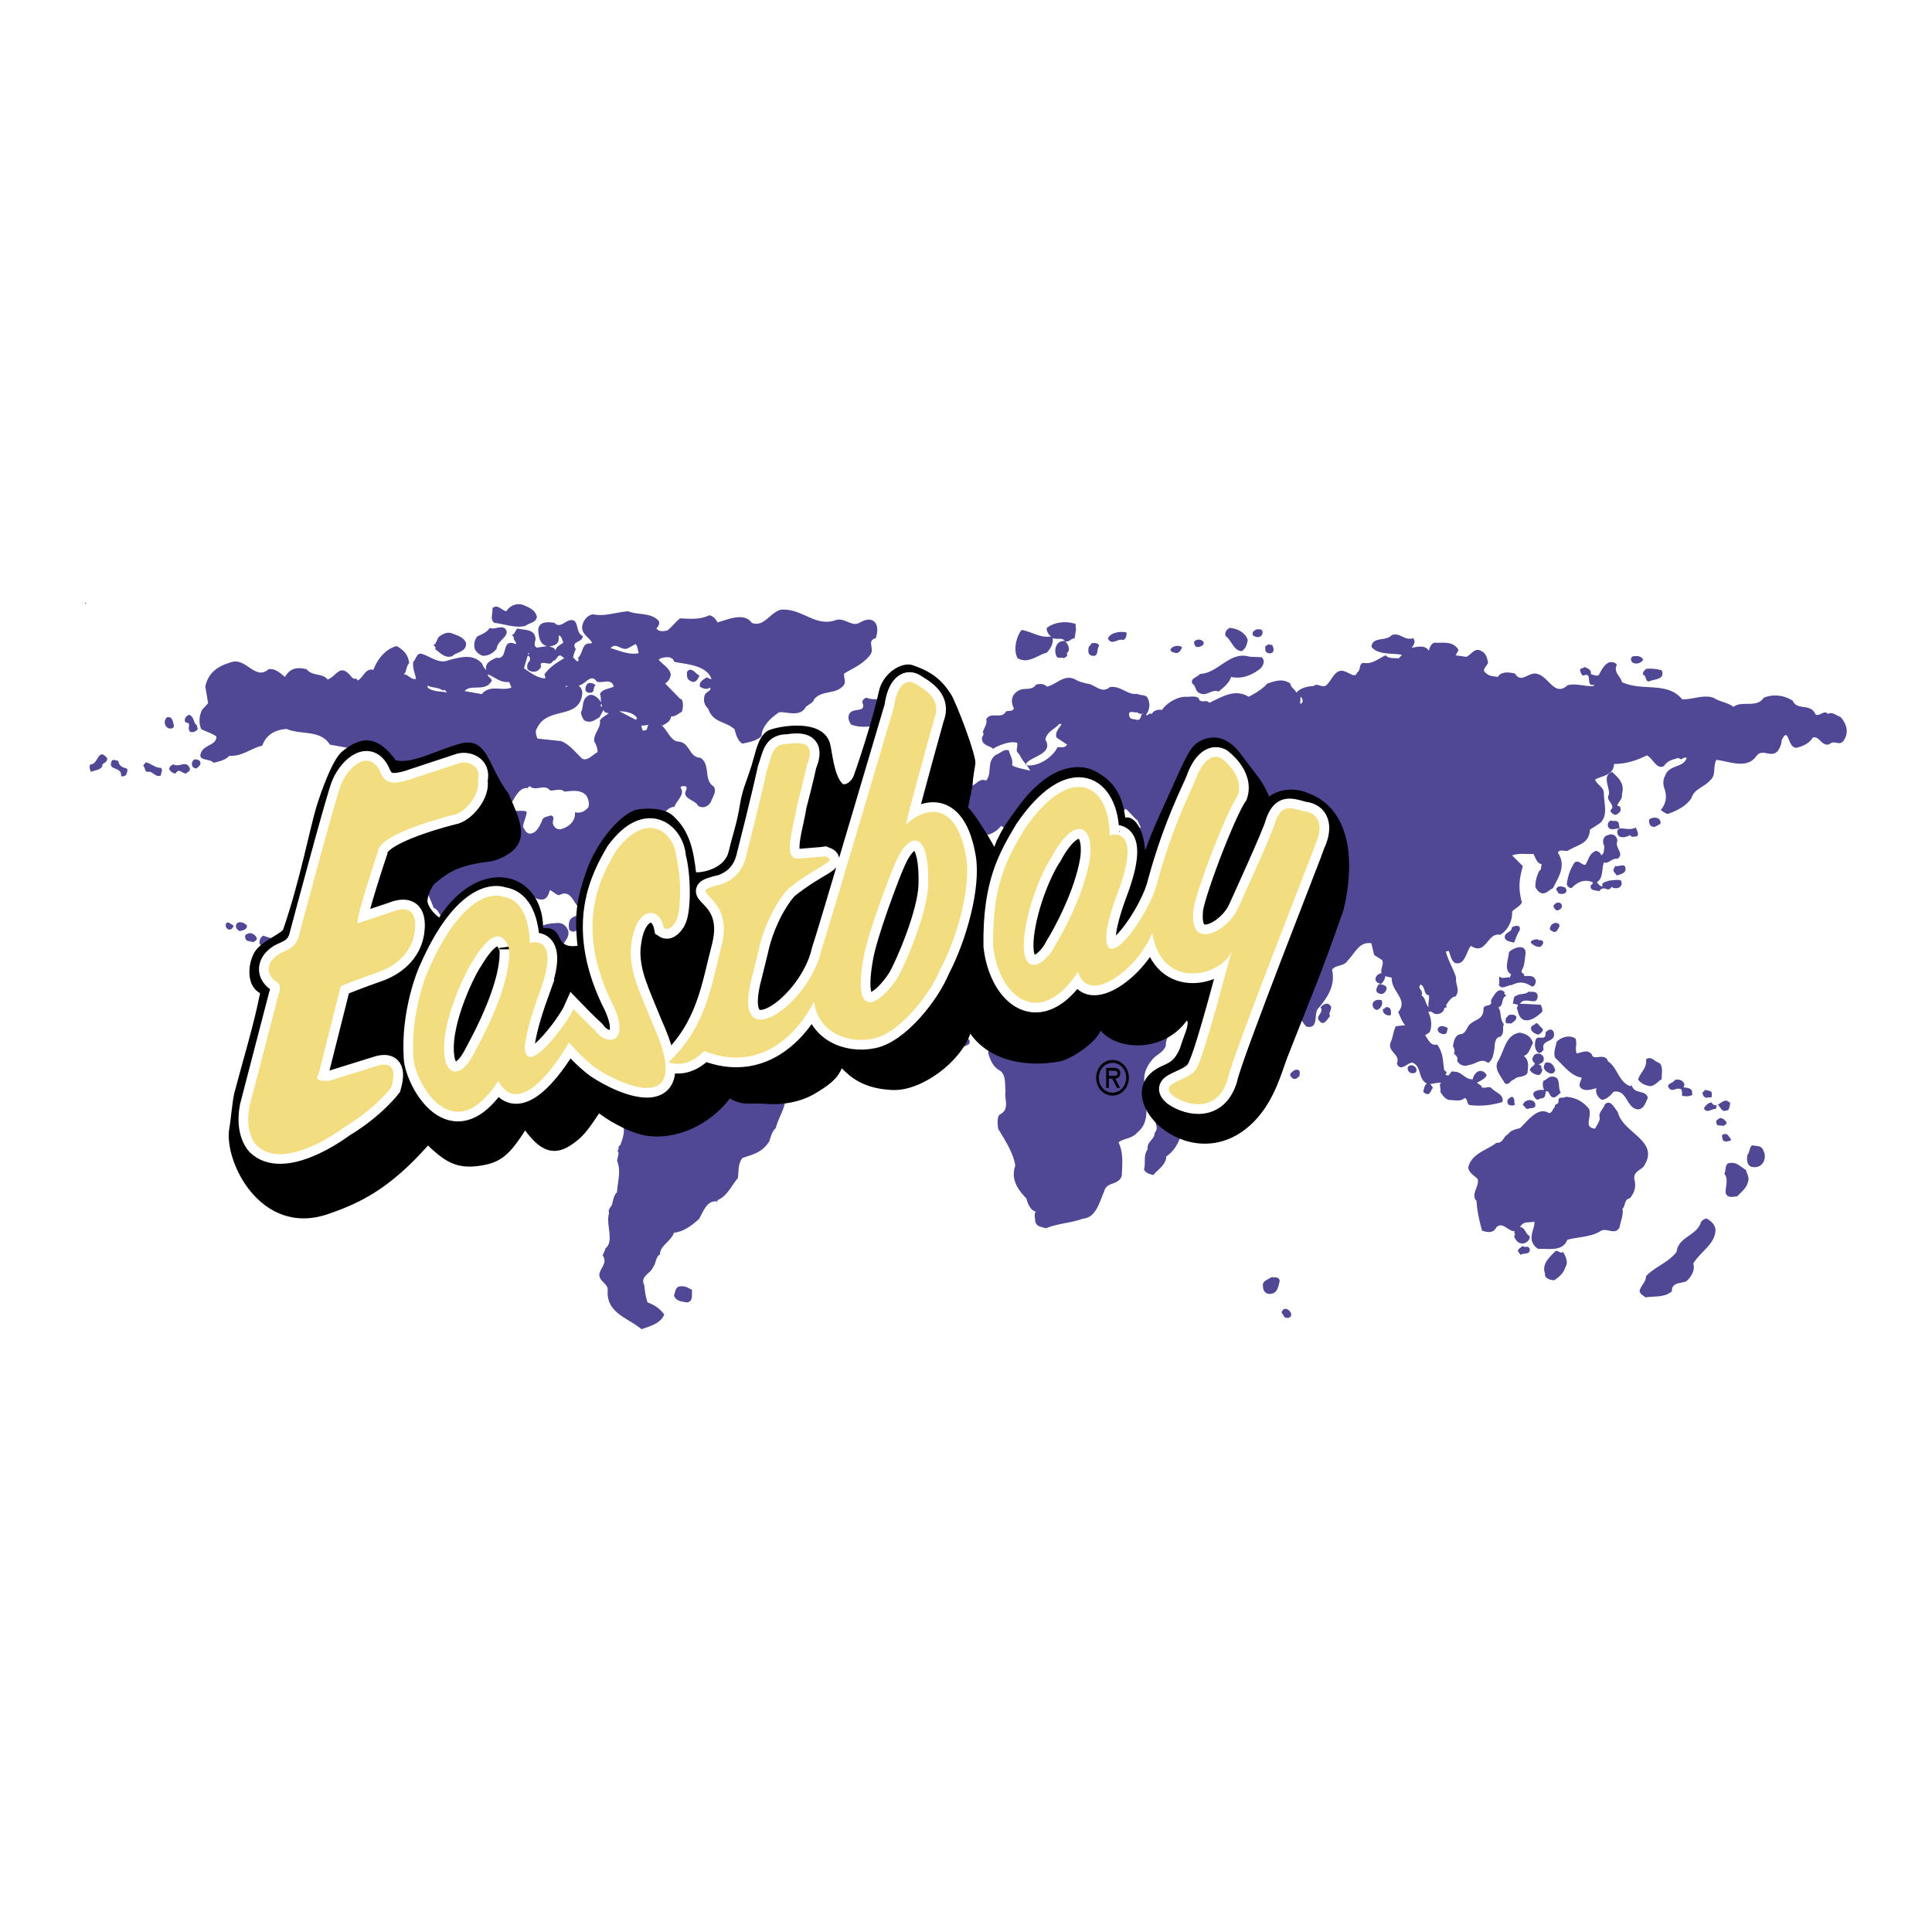 <?xml version="1.0" encoding="UTF-8"?> <svg xmlns="http://www.w3.org/2000/svg" width="2500" height="2500" viewBox="0 0 192.756 192.756"><path fill-rule="evenodd" clip-rule="evenodd" fill="#fff" d="M0 0h192.756v192.756H0V0z"></path><path fill-rule="evenodd" clip-rule="evenodd" d="M8.504 60.14h.075v.075h-.075v-.075z"></path><path d="M53.569 61.539c-.093.604-.785.604-1.154.907-1.062.251-2.079-.202-3.096-.303-.462-.353-.139-.908-.186-1.463.508-.453.877.202 1.386.304.371-.605 1.156-.907 1.849-.554.508.202 1.063.504 1.201 1.109zM107.35 62.849l-.141.858c-.369-.051-.555.453-.971.251.277.202.648.907.188 1.209.184.304-.141.404-.279.506-.23-.151-.6.1-.738-.202-.324-.656 0-1.613.83-1.513-.275-.404-.83-.101-1.199-.302.045.605-.232 1.058-.602 1.462-.969.25-1.848 1.159-2.91.555-.416-.756-.186-1.917.277-2.672l.139-.152c1.062.202 1.801.808 2.91.656-.23-.202-.461-.504-.416-.858.785-.604 1.941-.705 2.865-.402l.047.604zM50.565 63.051c-.046.605-.923.907-1.016 1.664-.323.453-.877.756-1.432.706-.323-.151-.555-.302-.738-.655-.139-.403-.047-.908.23-1.26.462-.253.924-.353 1.249-.858.507.251 1.477-.504 1.707.403zM124.49 63.857c-.094.454-.186.857-.602 1.109-.832-.05-1.018-1.109-1.617-1.513-.092-.353.092-.655.416-.808.739.052 1.571.457 1.803 1.212zM125.967 63.051c0 .403-.275.554-.6.503-.092-.049-.277-.049-.369-.2-.094-.353.139-.403.322-.555.233 0 .602-.102.647.252zM112.385 63.102c.047.252-.047.655-.324.756-.555-.201-1.109.604-1.525-.15.232-.606 1.249-.757 1.849-.606zM46.5 64.16c.045.908-.924.857-1.387 1.311-.739.251-1.247-.403-1.708-.706.184-.202-.186-.403-.186-.403.278-.051.369-.555.555-.808.369-.302.877-.553 1.339-.353.509.202 1.156.353 1.387.959zM120.008 64.362c-.186.151-.463.252-.693.151a.648.648 0 0 1-.184-.453c.275-.506 1.246-.153.877.302zM109.658 64.462c-.275.252 0 1.109-.693.958-.322-.051-.416-.302-.369-.605-.047-.302.232-.453.324-.655.275 0 .691-.051.738.302zM126.984 64.462c.094.252.139.455-.047.656-.275.151-.783.049-.693-.455-.09-.251.232-.251.279-.402.139.151.37-.051.461.201zM117.928 64.563c-.09.353-.369.706-.738.555-.139-.051-.369-.051-.414-.304.136-.352.783-.503 1.152-.251zM125.875 65.571c.369.353.186.757-.092 1.109-.832.656-1.848 1.109-2.957.856-.184.605-.693 1.009-1.248 1.462-.693-.302-1.246.605-1.986.102-.322-.151-.322-.757-.602-.857-.322-.556.463-.656.74-1.009 1.803-.051 2.957-2.318 4.945-1.713l1.2.05zM163.947 65.823c-.232.353-.74.504-1.109.252-.186-.252-.139-.604.186-.604.369-.051.738 0 .923.352zM165.795 66.882c.369.958-.785.856-1.293 1.109-.371 0-.232-.605-.555-.655-.139-.303.184-.454.275-.605.51-.051 1.11 0 1.573.151zM69.786 67.386c-.184.504-.508.858-.97.504-.323-.151-.277-.553-.277-.856.461-.606.878.252 1.247.352zM92.378 68.142c-.047.202-.047.504-.323.504-.323.102-.416-.251-.462-.504.047-.454.739-.454.785 0zM70.987 68.595l.094-.655.23.404-.324.251zM59.436 68.395c-.323.1-.046.706-.508.706-.184.049-.369 0-.508-.202-.047-.353.092-.655.324-.757.323 0 .416 0 .692.253zM46.176 68.797h.047v.1h-.047v-.1zM89.052 70.814c.369.252.139.807.231 1.06-1.341.402-3.049.957-4.391.402-.137-.251-.276-.503-.23-.806.139-1.06 1.848-.202 1.386-1.361-.046-.302.232-.453.416-.504.879.454 2.635-.405 2.588 1.209zM19.656 72.377c0 .1 0 .202.092.302-.139.302-.462.404-.74.353-.461-.353.232-.908-.508-.958-.184-.354.092-.706.417-.755.509.302.324.755.739 1.058zM96.029 72.628c-.186.202-.462 0-.694.051-.047-.806-1.062.151-1.293-.655 0-.304.276-.454.601-.505.416.555 1.662-.151 1.386 1.109zM17.347 72.377c.046.353-.416.353-.601.251a.672.672 0 0 1-.093-1.058c.555-.151.6.454.694.807zM10.693 75.652c.046.354-.323.455-.508.657l.046.051c-.138.504-.785.453-1.154.655-.093-.202-.231-.555-.046-.757.784.051.738-1.764 1.662-.606zM19.979 76.057c.092.252-.184.454-.37.605-.276 0-.462-.151-.462-.454 0-.201.139-.453.371-.453.185.05.416.05.461.302zM12.633 76.662c.186.202 0 .404-.045.655-.139.102-.371.202-.508.102.091-1.009-1.387-.454-.925-1.513.186-.202.417 0 .647 0 .093.554.415.654.831.756zM16.054 76.611c.23.202 0 .504 0 .756-.555.253-.833-.503-1.341-.353-.276-.051-.184-.252-.369-.555-.139-.202.185-.252.185-.403.553.102.923.555 1.525.555zM18.918 76.611c.137.353-.186.353-.325.555-.415.051-.738-.605-1.063 0-.277 0-.462-.151-.646-.403 0-.251.184-.402.416-.504.601.352 1.247-.454 1.618.352zM161.82 79.233c.094.504-.416.806-.461 1.159.092.051.186 0 .275.102.186.453-.137.655-.414.806-.23 0-.51-.202-.555-.453.646-.555-.555-.958-.139-1.564.094-.755-.74-1.915.324-2.268.554.554 1.295 1.109.97 2.218z" fill-rule="evenodd" clip-rule="evenodd" fill="#514895"></path><path d="M83.461 61.841c.833-.201 1.524.706 2.265.303.37-.202 1.062-.555 1.525-.101.416.453.276 1.109.137 1.613-.97.302-.091 1.007-.553 1.664-.74.957-1.664 1.309-2.588 1.864-.139.304.23.858-.093 1.211-.831.957-2.172.402-2.957 1.411 0 .252-.555.503-.785.706-.601 1.109-1.941.454-2.681.555-.694.453-1.708 1.311-1.754 2.369-.509.504-1.249.604-1.895.756-.51-.252-.694-1.058-.786-1.412-.878-.857-2.126-.604-2.635-2.066-.369-.353-.508-.756-.369-1.311.093-.403.74-.453.555-.808-.323.253-.74.102-1.017-.1-.093-.504.323-.655.647-.907.184 0 .323.201.508.15-.508-1.411-2.587-1.461-3.743-1.713 0-.253-.276-.403-.508-.455-.276 0-.738 0-1.017.252.371.454 1.017.757 1.202 1.412 0 .404-.231.756-.555.958l1.525 1.562.046-.051c.277.253.232.958.093 1.312-.369.202-.694.504-1.063.454-.093.555-.462.654-.832.908 0 .151-.092-.102-.185-.051.647.453.924 1.613 1.755 1.664 1.155.101 1.017 1.562 2.172 1.613 1.063.654.276 2.217 1.339 2.873.325.504-.137 1.059-.276 1.512-.279.505-.833.707-1.293.403-.278-.604-1.71-.706-1.155-1.613v-.302c-.186 0-.462-.151-.601.1.508.656-.37 1.26-.601 1.917-1.339.1-1.247 2.167-2.633 1.915l-.417-.605c-.738.656-1.432 1.815-2.586 1.462-.046.505-.74.555-.555 1.209-.186.807-.785 1.817-1.293 2.471l.044.202c-.416-.05-.738.202-1.061.453-.462.856.462 1.714.369 2.722-.185.202-.185.706-.601.656-1.339-.051-1.293-2.471-2.771-1.664-.369-.051-.601-.403-.924-.503-.092.251-.185.754-.601.907-1.109.251-1.617-1.262-2.68-.455.324.404.601.808.232 1.462-.325.202-.509.756-.325 1.16.555.654 1.11 1.511 2.08 1.109.322-.858 1.341-.858 2.126-.908.508 0 .877.353 1.016.856.092.757-.601 1.109-.647 1.613.462.705 1.525 0 1.71 1.008l-.047 1.714c.925.303 1.108 1.562 1.987 1.159.692-.856 1.525-1.613 2.541-1.613.878.605 2.356-.957 2.864.706.323.303.924.15 1.247.102-.139-.151-.093-.454-.046-.605.186 0 .37-.253.555 0 .093.151.232.504.046.654l-.369.202c.831.555 1.708 1.16 2.356 1.865 1.247.504 3.003-.403 3.604 1.312-.046.555-.185 1.059 0 1.511 1.109.354 1.709 1.564 3.003 1.463 1.154.555 2.725.051 3.603 1.26.462.454.97.706 1.202 1.362-.047 1.462-.971 2.268-1.941 2.973-.093 1.11-.786 2.017-.97 2.925-.371.302-.508.856-.647 1.311-.693 1.109-1.617 1.311-2.679 1.664-.462.555-.371 1.36-.462 2.015-.693.808-1.062 1.815-2.079 2.219h.045v.151h-.045v-.049c-1.063-.103-1.341 1.007-1.804 1.764-.738.654-1.524 1.26-2.495 1.36-.276.858-1.432 1.311-1.386 2.167-.462.253-.369.858-.692 1.261-.232.656-1.341.907-.879 1.815.046.554.139 1.159.325 1.714.601.202 1.247.604 1.662 1.21-.369.906-1.432 1.159-2.263 1.462-1.386-1.161-3.558-1.613-3.373-3.932 0-.657-.924-.856-.831-1.613.138-.605.831-1.109.323-1.814.092-.253.276-.555.276-.706.924-.705 0-2.42.371-3.529-.185-.404.323-.655.323-1.008.093-.304.139-.756.462-1.059.046-.958.416-2.067.046-3.025-.139-.354.369-.957-.093-1.159.369.101.046-.454.369-.503.325-.858.555-1.564.139-2.472-.508-1.109-2.217-.756-2.172-2.318-.23-.251-.23-.555-.369-.907-.601-1.158-2.217-1.815-1.94-3.024 0-.958 1.063-1.664.323-2.622-.138-1.059.971-1.562 1.202-2.318-.831-.354-.508-1.613-1.479-1.765-.738-.302-2.033-.1-2.08-1.26-.785-.655-2.356.051-2.495-1.462-1.525-.151-3.003-.555-4.435-1.008-1.293-.706-2.542-2.318-2.449-4.084-.184-.402-.646-.504-.97-.706-.369.253-.23 1.362-.97 1.26-.416-.353-.462-.856-.924-1.007-.323-.958-.97-2.017-1.016-3.227-.692-1.21-2.356-1.058-2.402-2.722.555-1.311-1.618-.656-.693-2.017-.371-.655-.508-1.513-.694-2.167-.046-.253.323-.907.832-.756-.276-.202 0-.706-.508-.655-.323.1-.785-.051-.877-.404 0-.151-.093-.706-.323-1.058-.509-1.109-1.803-2.117-2.681-2.924l-1.987-.353c-.924-1.513-2.957-.958-4.296-1.562-1.062.05-2.033.504-2.448 1.664-1.109.251-2.033 1.108-3.28 1.007-.417.453-1.017.555-1.571.706-.416-.503-1.801-.1-1.156-1.209.416-.605 1.433-.605 1.433-1.412-.462-.353-1.11-.505-1.525-.756-.23-.555-.23-1.26.093-1.916l.601-.655-.278-1.664c.325-1.562 1.479-2.117 2.727-2.47 1.386-.303 2.31 1.864 3.558.756.646-.153 1.154.353 1.663.755.508-.908 1.294-1.007 2.172-.755.554.706 1.571.353 2.079 1.007.831-.252 1.154-1.512 2.125-.554.231.202.371.605.786.453-.046.101.046.101.093.202.599-.302.739-1.261 1.569-1.059.371-1.059 1.249-2.117 2.312-2.369.6.303 1.201.858 1.247 1.714-.323.302-.23.908-.555 1.109.462-.051.693.555 1.248.453-.093-.555-.371-1.058-.278-1.713.278-.253.325-.858.787-.808.924.253 1.755 1.059 2.725.657 1.156-.304 2.449-.708 3.373.353.046.251.278.504.416.655-.23-.756.508-1.008.97-1.26 1.341.252.371-2.017 1.942-1.361.184-.202-.278-.354-.185-.707l-.186-.2c.324-.102.324-.455.555-.657.601.202 1.756 0 1.803 1.059-.047.303-.231.706.138.858l1.016-.152c-.694-.151-.831-.857-.877-1.511-.046-1.009 1.017-.908 1.617-.807.646.705 1.248-.604 1.987-.202.415.404.184 1.211.831 1.513 0 .706-1.248.453-.693 1.311a3.1 3.1 0 0 0-.276.857c.184.051.276.353.461.353.186-.1.046-.202.046-.353.508-.455.369-1.562 1.247-1.412l.139-.101c-.369-.604-1.109-.857-.97-1.713.139-.555.508-1.009 1.062-1.11 1.156.253 2.263-.201 3.512-.302.97.402 2.263.101 3.048.957.139.303-.045.555-.23.756.276.404.831.253 1.109.202.462-.403.832-.856 1.247-1.209.97.051 1.987.15 2.911-.304.371.05.647.354.832.706.972-.252 2.634-1.059 3.42.051 1.2.454 1.755-.957 2.864-1.31 2.17-.202 3.465 1.812 5.589 1.007zm-27.72 1.562v.455c-.093.555-.787.604-.97.655.23.051.554.051.647.404.091-.455.553-.605.785-.807-.093-.203-.186-.707-.462-.707zm7.669.858l-.738.402c-.647.354-1.202-.654-1.757 0 .924.253 1.803.706 2.818.504-.092-.15-.092-.705-.323-.906zm-10.396.353h-.046l-.044.1.09-.1zm-.23.553h-.139l.139.153v-.153zm-.139.253l-.369 1.26c.691.455 1.293.958 2.124 1.008.046-.201-.138-.352-.045-.453.508-.706 1.247-1.16 1.94-1.562l-.139-.102c-.509-.554-.601.404-.971.353-.276.605-.831 0-1.247.303l.045.302c-.093.202-.23.302-.37.404a.87.87 0 0 1-.97-.151c-.093-.252-.046-.656.185-.807.095-.203.048-.555-.183-.555zm-3.974 1.866c-.046.302.647.453.278.806-.647.907-2.033.152-2.587.857l1.708.302c.833-1.008 2.033-.252 2.957-.657l-.23-.553c-.878.101-1.432-.504-2.126-.755zm8.964 1.109h.092c.277.251.37.453.37.805-.277 2.673-3.512 1.21-4.528 3.479-.23.302-.046.706.046 1.007l2.356.253c.832.302 1.479 1.16 2.126 1.764.555.252 1.062-.453 1.524-.655 0-.404-.139-.756-.323-1.059-.139-.756.692-1.362.553-2.117.278-.354.555-.455.879-.708-.186-.049-.462-.049-.509-.352l-.415.756c-.371.202-.786.554-1.249.403-.369 0-.555-.605-.601-.907.278-.455.093-1.209.601-1.562.555-.505 1.202.2 1.432.604-.092-.251 0-.655-.139-.857.278-.555.971-.504 1.388-.756-.278-.907-1.156-.251-1.71-.504-.6-.905-1.199.455-1.893.406zm-14.97 0v.2c.555.455 1.295.354 1.987.506-.184-.051-.23-.404-.462-.202-.462-.353-1.108-.253-1.525-.504zm14.046.049h-.278v.102l.278-.102zm3.28 1.815l-.092.102.139.202c-.001-.102.045-.304-.047-.304zm1.803.707l1.662.857.093-.202c-.37-.555-1.247-.655-1.755-.655zm2.217 1.411c-.046.202.092.302.092.504h.184c.371 0 .232-.404.417-.555-.231.001-.417.101-.693.051zM52.83 78.426l-.185.202c-.924-.1-1.34 1.161-1.802 1.764.23.857 1.201.303 1.709.605-.046.555-.323.958-.369 1.511.185.253.276.605.646.657.693 0 .971-.706 1.248-1.261.092-.454.554-.403.877-.555.508.151.093.555.232.908s.462.555.831.453c.694-.202 1.433-.755 1.34-1.663.554.1.972-.051 1.341-.505.138-.402 0-.856-.232-1.209-.601-.605-1.479-.403-2.17-.353-.324-.353-.925-.1-1.386-.1-.648-.756-1.434.151-2.08-.454zM124.535 81.35c.141.504 0 .857-.092 1.311-.555.353-1.156.604-1.756.251-.23-.251-.6-.404-.508-.806.322-.303.369-1.21.924-1.411.508 0 1.387-.153 1.432.655zM165.656 82.207c-.277.1-.555.403-.832.252-.279-.102-.322-.454-.279-.705.371-.304 1.25-.253 1.111.453zM161.498 82.106l.092.555c.555-.051 1.018.201 1.617-.102.092.302.414.706.047.908-.186-.051-.463.151-.602-.151-.322.151-.693.302-1.062.151a.542.542 0 0 1-.139-.756c.047.051.094 0 .139-.05-.324-.051-.969.302-1.154-.202-.094-.304.092-.504.275-.605.324.151.555-.1.787.252zM161.359 83.921c-.277.706.785 1.26 0 1.765-.555-.102-.879.554-1.34.353-.232.655-.047 1.613-.693 1.966.092.202.369.453.555.453-.139-.503.416-.453.646-.604.324 0 .877-.15 1.201 0 .23.504-.184.808-.555.757-.139 0-.322 0-.322-.153-.186.153-.277.355-.555.253-.141-.1-.602-.151-.693.202-.324-.1-1.062 0-.879-.604.094-.051.277-.202.139-.304-.785-.302-1.432-.051-2.078.605a.501.501 0 0 1-.463-.404c.094-.807.369-1.562.787-2.167.461-.253.646.253 1.061.253.371-.605.371-1.11 1.064-1.413.23.102.461.152.508.454.324-.151.277-.554.324-.907-.232-.454-.141-1.009.369-1.109.417-.203.924.049.924.604zM100.418 83.921c-.186.402-.555.402-.877.302-.139-.202-.139-.353 0-.503.322-.304.83-.304.877.201z" fill-rule="evenodd" clip-rule="evenodd" fill="#514895"></path><path d="M162.1 86.391c.322.706-.371.807-.787.958-.322-.454-.508-.403-.139-.958.324.1.601-.151.926 0zM107.857 86.846l-.047.401c-.277.051-.877.202-.877-.353.092-.251.23-.202.416-.302.229 0 .6 0 .508.254zM88.128 86.996c-.046.251-.139.453-.324.604-.416-.049-.507-.353-.37-.754.233-.254.555-.052.694.15zM156.275 88.962c-.184.302-.553.251-.83.151.047-.202-.277-.252-.139-.503.23-.302.555-.153.877-.051.047.15.139.253.092.403zM87.667 89.164l-.278.353c.093.404.555-.051.509.404-.047.353-.23.604-.554.706-.278.049-.232-.304-.324-.455 0-.251.278-.302.185-.605-.369.202-.462-.453-.555-.604.37-.354 1.339-.757 1.017.201zM88.776 89.314c0 .202-.139.404-.371.354-.184-.151-.323-.404-.138-.555.184.051.462-.1.509.201zM60.315 90.273c0 .25 0 .555-.278.604-.277 0-.323-.251-.461-.504-.093-.202.139-.353.231-.453.23-.051.415.101.508.353zM155.814 90.273c.092.353-.184.453-.369.555-.232.049-.369-.202-.463-.404.094-.353.649-.555.832-.151zM120.377 91.28c.139.302-.322.253-.184.555-.879.302-1.203-.706-1.479-1.311.647.102 1.016.657 1.663.756zM61.377 91.533c-.323.453.694.655.139 1.261.139.1.369.202.369.402.093.554-.508.455-.738.807-.463.251-.832-.202-1.249.051.231-.051.324.402.139.504-.416.251-.832.756-1.293.503-.186-.252-.324-.555-.232-.807.369-.453.877-.302 1.386-.302-.6-.957-1.525-1.311-2.542-1.059-.091.151-.416 0-.554-.1-.092-.404-.092-.858.184-1.16 1.063-.856 1.94.605 3.003.302.325.051.231.706.647.403.276-.403-.647-.856 0-1.26.325-.15.65.304.741.455zM23.307 92.339c-.046.202-.185.404-.415.404-.186 0-.325-.151-.371-.354 0-.704.555-.15.786-.05zM24.646 92.39c-.046.404-.508.453-.738.504-.186-.1-.324-.202-.371-.453 0-.708.97-.404 1.109-.051zM155.584 92.441c-.186.251-.186.503-.508.555-.232-.102-.602-.202-.371-.555.092-.404.926-.555.879 0zM151.609 92.843c-.23.353-.369.757-.553 1.211-.277-.102-.879-.102-.926-.555 0-.503.74-.503.693-.958.279-.202.972-.353.786.302zM25.57 93.499c.186.251-.139.402-.323.504-.324-.151-.74 0-.786-.504-.044-.353.278-.303.417-.404.277 0 .553.152.692.404zM27.65 94.054c0 .453-.323.555-.509.907-.555-.051-.924-.403-1.247-.807-.046-.302.091-.706.416-.807.462.253 1.063.201 1.34.707zM153.967 94.103c-.094.151-.23.455-.463.353-.322 0-.555-.202-.785-.402.045-.304.416-.304.646-.353.186.2.602-.051.602.402zM64.935 94.658c.185-.251.601-.202.831-.049.139.2.371.453.186.755-.232.353-.601.051-.877-.05l-.186-.353c-.647.604-1.571.251-2.449.402-.184-.201-.184-.504-.184-.806.462-.253 1.017-.605 1.617-.808.507.001.923.405 1.062.909zM84.294 94.154c.092.403-.279.403-.509.454-.232 0-.324-.102-.416-.354-.092-.504 1.064-.806.925-.1zM152.211 95.112c-.092.604-.092 1.209-.369 1.662-.139.404.277.253.23.605.508 0 .971-.101 1.154.454 0 .252-.092.555-.369.604-.693-.453-1.248-.555-2.033-.151-.369-.051-1.016.555-1.293-.051.139-.251-.047-.654.092-.806.324.302.693 0 1.062.101-.045-.101 0-.202.094-.303-.787-.454-.277-1.462-.232-2.218.324-.401 1.664-.955 1.664.103zM85.448 94.961c.046.251 0 .604-.323.553a.425.425 0 0 1-.508-.251c0-.503.554-.757.831-.302zM84.617 95.565c-.23.303-.322.808-.785.555-.093-.101-.278-.302-.232-.555.278-.252.878-.504 1.017 0zM67.014 96.068c-.139.152-.139.455-.416.506-.371.101-.508-.454-.693-.403.186-.202.093-.504.369-.504.324-.153.555.151.74.401zM85.311 96.624c.046.353-.325.303-.555.403l.092.051c-.231.15-.508.604-.878.353-.091-.151-.184-.302-.138-.504.462-.303 1.247-1.614 1.479-.303z" fill-rule="evenodd" clip-rule="evenodd" fill="#514895"></path><path d="M96.653 77.342c.231.302-1.501 1.488-1.594 1.689-.278.1-1.779.403-2.102.453.045-.705 3.465-1.638 3.696-2.142zm42.206-13.976c-.602.655-1.895.101-2.033 1.159.646.857 2.078.605 3.049.807l-.324.353c-.461-.051-1.016.049-1.293-.303-.738.303-1.293.907-2.217.756-.51.051-.232.756-.648.958-.139.555-.693.1-.969 0-1.156-.605-1.387.555-2.033 1.209-.416.454-.971-.251-1.34.151-.508 0-1.295.152-1.711.656-.139-.353-.555-.504-.6-.907-.738-.555-1.572-.253-2.311 0-.416.504-1.248 1.007-1.848 1.311-1.385-.858-2.727.049-3.928.604-.322-.404-.877.151-1.062-.453-.277-.302-1.062-.102-1.293-.151-.879 0-1.941.655-2.357 1.31-.322-.049-.832 0-1.016.403-.324-.151-.324.202-.6.102l.137-.202a1.574 1.574 0 0 0 0-1.563c-.277-.302-.738-.151-1.016-.353-.879.202-1.662-.856-2.727-.655-.83.706-1.479-.302-2.262-.353-.371-.102-.695-.151-1.064-.353-1.201-.706-1.939.453-2.957.654-.23-.302-.693-.302-1.062-.202-.508.706-1.246.202-1.848.656-.646.404-.693 1.058-.371 1.713-.137.353-.508.202-.785.304-.461.856-1.523-.051-1.986.806.186.403-.322 1.007-.322 1.311.184.202-.094.353-.094.555 0 .757.738.706 1.109 1.059.555-.353 1.732-.808 2.332-.605.232-.101-.068.856.07.907l.301.378c.139.455.9 1.16.992 1.513-.229-.102-1.662-.329-1.801-.58.139-.555-.232-1.009-.324-1.462-.506-.151-.832.302-1.293.453-.971.707-.322 1.815-.971 2.571-.785-.353-1.062.706-1.754.504-1.017.051-.047-.755-.325-1.31-.229-.454-.738-1.058-1.247-1.311-.139-.202-.324-.605-.092-.706-.093-.504-.139-1.16-.323-1.613-.231-.252-.462-.555-.74-.555-.416-.102-.924-.102-1.108.252-.232.302.138.755 0 1.059 0 .907.692 1.663.507 2.57-.416.051-.23.329-.462.127-.184-.353-.462-1.538-.924-1.437-.785.353-1.293 1.31-1.247 2.268.184.958 1.108.253 1.525.606.091-.102.23 0 .276.049l.369-1.486c.579.629-.692 2.899 1.063 2.544-.046.102-.139.253-.276.202 0 .304-.047.807.369.858.277 1.915-1.71.604-2.449 1.36-.369.606-.693.959-.508 1.715.601.957.046 1.864.739 2.771-.461.555-.878 1.211-1.523 1.665-.093.352.091.807-.139 1.16-.232.453-.555.907-1.063.957l.046.152a20.684 20.684 0 0 1-2.218 2.873c-.138.555-.045 1.31.092 1.864-1.016 1.513.462 2.975.924 4.235 1.387 1.36 2.033 3.527 4.02 3.881.415-.101.97-.402 1.34-.604 1.479.504 2.958-.454 4.343-.051.369.404.879 1.059.879 1.514.229.604.092.604.139 1.158.23.756.555 1.361 1.154 1.663.646.455.461 1.462.555 2.117-.184.605.508 1.766-.602 2.27-.277.353-.184.956-.137 1.411.691 1.158 1.523 2.419 1.707 3.679-.461 1.362.232 2.37 1.109 3.277.141.504.369 1.159.924 1.311-.184.354-.045.555-.045.959.139.605.693.555 1.062.705 1.246-.504 2.447-.504 3.695-.958 1.342-.101 1.664-1.713 2.125-2.722.232-1.008 1.432-.556 1.758-1.562.045-1.01.184-2.319-.326-3.328.463-.403 1.387-.353 1.895-1.008 1.342-1.059.74-2.873.879-4.284-.461-1.16-.139-2.168.738-3.126.416-.403.971-.605 1.203-1.21 0-1.714 1.754-1.765 2.586-3.074.324-.705 1.248-.959 1.295-1.715.047-.302-.139-.453-.371-.453-.6.151-1.432.101-1.848.453-.137.051-.416.151-.508-.051.971-.706 2.219-.655 3.188-1.36.785-1.21 2.633-1.915 2.865-3.629.186-.353-.232-.605-.463-.707l.094-.15c.047.051.092.051.092.15l.23-.15c.555.202.74-.102 1.293-.151.139.202.465-.202.693-.304.232.051.602-.353.602.102-.277 1.108.648 1.814 1.062 2.722.277.151.693-.051.924-.051-.045.907.369 2.117.463 3.126.23.555.83 1.008 1.016 1.463-.045.705.416 1.46.832 1.863 1.34.253.602-1.411 1.248-1.915.83-1.009 1.662-2.219 1.293-3.78.416-.504 1.156-.304 1.525-.858.83-.856 1.199-1.965 2.402-1.764l.275 1.16.787.504c.23.403-.186.856-.047 1.311-.322.051-.646.302-.602.706.141.251.279.302.51.353-.047.051-.139.051-.23.1-.092.202-.371.605-.047.808.416.251.738.051.879-.403 0-.354-.371-.404-.602-.453l.045-.051c.186-.102.416-.504.416-.757l.648.151c-.094 1.361 1.709 2.168.645 3.428.186.403.371.958.693 1.311l-.924.101c-.277.506-.277 1.06-.508 1.564-.414 1.007 1.018 1.209.602 2.167.369.856 1.016-.051 1.525-.1.924.302.6 1.511 1.338 2.015.463.303 1.109-.1 1.619 0-.371.051-.047.555-.141.907.23.353.463.706.879.808.461 0 1.201.202 1.523-.202.371.101.186.555.51.706 1.199.15 2.264 0 3.279-.302.186-.757-.646-.908-1.062-1.362-.277-.303-.738.102-1.062-.15l.092-.052-.508-.353c.324-.202.785-.353.971-.755-.139-.304-.463-.506-.785-.403-.324.1-.555.503-.602.806-.785.051-1.107-.806-1.895-.757-.416-.2-.369.707-.83.253.322-.302-.139-.253-.139-.504-.141-1.009-.094-1.613-.693-2.47-.646.2-.879-.505-1.201-.909l.461-.302c.279-.706.139-1.462-.139-2.017.277-.151.371.051.602.151.369.152.83-.05.971-.402-.047-.304.461-.102.184-.404.23-.352.463-.756.879-.906l.045.05c.555-.705 0-1.16.094-1.916-.186-.706-.877-1.864-1.018-2.621l.277-.051c.186.404.232.958.646 1.209 1.018.253 1.109-1.209 1.572-1.713 1.525 1.007 1.617-1.36 2.91-1.109.738-.404 1.248-1.361 1.201-2.319.277-.302.785-.504.971-.908-.371-1.461-.277-2.218.092-3.63l-1.062-1.058c.693-.253 1.34-.102 2.125-.151.186.353.369 1.008.832 1.008-.092.15 0 .605-.277.705-.277.706-.324.808-.369 1.564.137.302.369.604.691.655.416.051.693-.353 1.064-.504.6-1.16 1.338-2.27.508-3.53.092-.403.646-.151.971-.202 1.016-.654 2.125-.654 2.217-2.117l1.016-.655c.832-.807.371-1.917.371-3.025-.047-.604-.646-.755-.877-1.31.691-.403 1.848-.403 1.893-1.563 1.201 0 2.264-.353 3.281-.856.646.353.971 1.462 1.709 1.058.369-.554.785-.604 1.434-.806.461.353.322-.151.83 0-.369 1.059-1.756.604-2.172 1.815-.23.402-.184.908-.047 1.26.279.806.141 1.511-.369 2.117.186.151.463.353.693.404.832-.304 1.756-.706 2.357-1.564.277-.957 1.293-1.107 1.893-1.814.602-.504.232-1.361.602-2.016 1.203.1 2.957.957 3.928-.303.646-.957 1.432.152 2.172-.555.23-.302.416-.755.416-1.108.738-1.513.555.806 1.479.755.6-.151 1.246-.402 1.615-1.008.648-.252.879.907 1.664.655.555-.503 1.018.303 1.479-.453.508-.807.186-1.664-.369-2.269-.416-.151-.834-.553-1.248-.302-.416-.453-.832.302-1.246.051-.463-1.16-1.85-.353-2.266-1.362-.832-.553-1.939-.706-2.91-.302-.646 1.059-2.217.252-3.004.907-.6-.453-1.387-.504-1.986-.907-1.062-.353-2.125.202-3.141.151-1.479-1.815-3.975-.756-6.008-1.713-.092-.554-.877-.958-.508-1.714-.139-.302-.508-.302-.785-.251-.508.251-.74.755-1.016 1.26-.277.151-.555-.051-.834-.102.047 0 .094-.051.047-.1.047-.353-.416-.505-.646-.605-.139.202-.508.051-.414.404.045.151.137.453.322.453 1.016-.404.092 1.21 1.109.907l-.139.151c-.74.051-1.711-.302-2.541-.1-1.434 1.311-1.941-1.209-3.373-1.16-.74.102-1.34.908-1.895 0-.646-.151-1.432-.202-1.709.353-.324-.1-.832-.049-1.109-.353-.646-.353.092-.754.139-1.108-.092-.403-.184-.858-.555-1.06-.738-.555-1.062.252-1.617.505l-1.062-.152c.094-.202.23-.353.277-.555-.555-.906-1.479-.655-2.402-.706-.324.102-.463.454-.555.807-.369-.655-1.293-.353-1.709-.302.184-.252.461-.605.137-.958-.828.301-1.291-.607-2.121-.303zm-9.103 6.843h-.045l.045-.706c.232.201.324.605 0 .706zm-15.662 1.008c-.322-.202-.139.656-.646.605-.277-.102-.693 0-.785-.404-.139-.655.555-.253.83-.353.138.203.417.152.601.152zm-8.178 1.009c-.186.402-.693.755-.508 1.361l1.062.706c-.232.353-.602.252-.969.252-.326.806-1.805 2.041-3.189 1.79.232-.858 2.889-1.009 1.986-2.546.139-.807.971-1.059 1.387-1.562h.231v-.001zm13.537 8.72c.047.958.047 1.714.787 2.47.045.705 1.016 1.311.414 2.067-.322.706-1.109.403-1.664.555-.553-.151-1.432-.051-1.617-.857.047.05.279-.05.186-.303.324.102.232-.302.324-.453-.045-1.16-1.34-2.873.045-3.832a2.488 2.488 0 0 1 1.525.353zm-5.961.908l.324.706c-1.709.656-3.418-1.411-4.805.202-.092-.051 0-.353.184-.606l.047.051c.141-.302.463-.453.51-.806.83-.303 1.801.05 2.541-.706.369.251.738.806 1.199 1.159zm-12.381 1.866c1.434.302-.555 2.065.738 1.915.74-.202 1.434-.756 1.572-1.613-.648-.251-1.34-1.664-1.572-2.017.51.15 2.496 1.009 2.588 1.563.047.706-.139 1.209.094 1.915.416.453.971 1.311 1.662.808.646-.253.369-1.766 1.201-1.211-.139.706.51 1.211.879 1.613 1.109.202 2.17-.101 3.279-.402-.691.604-.139 1.511-1.154 1.814-1.156-.908-2.541.806-3.465-.353-.787 0-1.203-1.109-2.08-.807-.23.302-.369.807-.74.907-1.016-.1-2.031-.605-2.818-1.311l-.555-.1.047-.403c.186.151.508.655.74.253.23-.153.047-.404-.047-.555-.23-.304-.6.15-.832-.153-.23-.251-.137-.755-.6-.504-.74-.806-1.803-.202-2.727-.049-.97.755-2.31.049-3.28 1.008h-.369c.508-.504 1.247-.404 1.801-.907.461-.455.277-1.361.924-1.411v-.202c1.248 0 2.68-.051 3.465-1.109.603.201.603 1.109 1.249 1.311zm11.321 8.721c1.154.856.506 2.117 1.57 2.973 1.57.654 1.201 2.369 1.803 3.681-.971-.555-1.064-2.369-2.219-2.874-1.018-.252-.463-1.26-.877-2.016h.045c-.277-.404-.092-1.209-.646-1.513-.277-.604-.322-.958-.648-1.412.464.253.786.606.972 1.161zm30.123 6.854c.092.403-.139.907 0 1.211-.416-.403-.23-.808-.738-1.211.275-.453-.463-.655-.094-1.059.507.153.277 1.009.832 1.059z" fill-rule="evenodd" clip-rule="evenodd" fill="#514895"></path><path d="M127.586 98.742c-.047.452-.555.1-.74.452-.23 0-.463-.201-.508-.452.277-.304 1.109-.807 1.248 0zM150.131 98.993c-.139.151.094.302.186.353-.6.151-.23 1.009-.832 1.16.324.402.139 1.209.555 1.664-.186.453.092.806-.322 1.261-.508 0-.602.654-.602 1.108-.092.504-.139 1.209-.646 1.512-.738-.555-1.201.15-1.941.201-.416.202-.971 0-1.156-.452.141-.304-.137-.506-.322-.707.139-.151.047-.504-.092-.706.092-.555.23-1.159.785-1.21.463-.05.6-.605.785-.856.602-.705 1.525-.504 1.479-1.765.186-.402.924-.05.74-.756.32-.505.736-1.411 1.383-.807zM153.412 99.295c.047 1.261-1.293 0-1.756.858.602 0 1.387.049 2.08.1.092.253.277.655 0 .808-.371.353-1.156.956-1.803.654-.416-.252-.463-.756-.602-1.159l.139-.303c-.184 0-.322-.15-.553-.1.139-.253 0-.757.369-.808.369-.251.924-.101 1.201-.403.417.051.786-.1.925.353zM137.842 99.8c.184.402-.092.807-.414.957-.369 0-.602-.402-.418-.755.185-.253.554-.304.832-.202zM132.807 100.455c.045.353-.324.655-.094.907-.277.302-.646 1.059-1.062.504-.508-.453.508-.856.092-1.36.37-.403.786-.555 1.064-.051zM138.766 101.01c.047.151 0 .302-.139.302-.275 0-.602-.15-.646-.453-.092-.303.23-.15.23-.353.369-.102.601.151.555.504zM128.047 101.061c.186.251-.045.555-.139.806-.23.102-.508.051-.646-.151 0-.404.371-.908.785-.655zM151.287 101.463c0 .354-.277.454-.508.656-.232-.051-.648.1-.555-.303-.047-.303.23-.403.322-.554.278-.051.649-.051.741.201zM153.781 102.522c.371.251-.045.555-.277.705-.277-.051-.6-.201-.74-.505-.137-.453.463-.453.463-.654.232 0 .371.303.554.454zM144.449 102.571c-.092.253-.045.605-.369.605-.277 0-.646-.15-.646-.503.183-.454.691-.302 1.015-.102zM97.783 103.127c-.322 0-.508.304-.784.101-.323-.15-.186-.403-.093-.604.233-.454 1.156-.001.877.503zM155.029 103.026c.23 1.059-1.34.605-1.016 1.713-.186.152-.232.354-.51.304-.369-.253-.416-.757-.322-1.16.092-.806 1.107.151 1.018-.856.229-.304.645-.505.83-.001zM53.014 103.479c-.046.201-.184.403-.415.403-.23 0-.509-.151-.462-.452-.047-.203.046-.455.278-.455.322-.05.461.253.599.504zM128.695 103.328c0 .253-.279.353-.463.353-.186.051-.324-.1-.463-.25-.047-.304.139-.354.277-.455.231 0 .649-.051.649.352zM152.949 104.085c-.275.403-.369 1.108-.924 1.26.602.504.416 1.109.369 1.715-.322.504-1.062.251-1.338.654-.324 0-.51.655-.926.354-.322-.605-1.107-1.411-.691-2.168.691-1.109.738-2.621 2.17-2.873.602.1 1.155.352 1.34 1.058zM157.199 103.632c.186.654-.09.806.094 1.461.508-.05 1.062-.453 1.525.101.092.706 1.338-.252 1.617.706.924.555 1.062 2.067 2.217 2.47l.139-.101c.277.959 1.387.404 1.617 1.261-.23.453-.369 1.109-.971 1.158-1.201-.1-1.062-2.015-2.447-1.764-.279.353-.693.756-1.156.808-.416-.202-.691-.706-.555-1.16-.461.102-1.109.353-1.523 0-.371-.303 0-.706.045-1.059-1.062-.151-1.801-1.21-2.633-1.966-.23-.504.045-1.059.139-1.613.507-.503 1.339-.706 1.892-.302zM96.676 104.185c-.185.051-.324.253-.601.202a.498.498 0 0 1-.186-.504c.233-.353 1.111-.404.787.302zM54.03 105.193c-.369 0-.599.253-1.017.151-.091-.201-.23-.453-.091-.654.323-.404 1.062.049 1.293-.404.416.253.185.807-.185.907zM154.014 105.646c.045.354-.324.455-.51.555.186.051.324.153.277.404 0 .102.092.051.139.051-.092.201-.139.554-.416.604-.322-.05-.646-.151-.877-.504.092-.353.416-.353.508-.654-.324-.302-.324-.504-.047-.858.371-.303.971-.001.926.402zM165.564 106.051c.416.403.184 1.159.23 1.612-.369.202-.648.656-1.156.706-.508-.101-.83-.202-1.201-.655.184-.705.924-1.159.785-2.017.51-.403.88.253 1.342.354zM155.168 106.756c-.045.202-.186.353-.414.353a.924.924 0 0 1-.74-.604c.045-.202.092-.555.369-.505.461 0 .646.354.785.756zM141.307 106.656c.094.302-.184.452-.324.403-.322.1-.645-.304-.508-.605.232-.352.787-.1.832.202zM129.619 106.808c.092.15.045.301.045.503-.184.253-.508.504-.785.202-.094-.1-.184-.202-.139-.404.231-.202.508-.554.879-.301zM155.723 109.025c-.277.151-.6.706-.969.353-.188-.15-.188-.555-.51-.504-.092.252 0 .604-.371.706-.23-.051-.461.302-.691 0-.139-.152-.324-.454-.094-.656.277-.151.648-.251.971-.151-.092-.201-.23-.654-.045-.958.322-.101.461-.401.83-.401.97-.001.508 1.057.879 1.611zM168.059 108.218l-.092.253c.322.101.508 0 .83.302l.047.455c-.277.2-.785.15-1.016.1-.047-.201.092-.756-.324-.705-.416-.051-.693.353-1.016-.102-.277-.402.461-.453.6-.756.324-.153.879 0 .971.453zM116.588 108.067c-.092.403-.275.403-.6.504-.23-.252-.416-.604-.047-.807.233.001.602-.05.647.303zM142.971 108.521c-.186.201-.23.555-.51.656-.184-.051-.414-.102-.461-.303.092-.303.186-.958.646-.756.139.1.186.251.325.403zM170.785 109.228c.045.452-.279.15-.463.302-.277 0-.416-.202-.461-.454-.047-.201.369-.151.137-.402.186.2.879-.001.787.554zM117.791 109.126c.463.201.553.756.646 1.26-.047.302-.324.605-.094.907h.094c-.416 1.36-.74 3.227-2.08 4.083 0 .858-.969 1.413-1.293 1.865-.324-.1-.785-.201-.924-.555.186-.654-.094-1.462.369-2.017-.139-.755.693-.956.693-1.662.691-.656-.74-1.766.461-2.269.416.15.555-.303.74-.505l.045.051c.555-.353.418-1.513 1.295-1.513l.048.355zM116.219 109.479c0 .403-.461.15-.646.353-.23.051-.463-.151-.508-.403.045-.302.23-.353.461-.453.324-.001.554.15.693.503zM151.148 110.234c-.23.101-.74.101-.74-.252-.092-.251.186-.453.416-.555.371.102.186.455.324.807zM158.541 110.639c.322.806-.602 1.864.602 1.966.137-.302.506-.757.461-1.109-.186-.454.416-.907.508-1.311.6-.556.971.403 1.293.756.51 2.168 4.344 2.873 2.543 5.495-.416.354-1.018.554-.879 1.261.186.705 0 1.31-.461 1.863-.555.051-.418.757-.74 1.059.139.557-.186 1.211-.277 1.815-.416.858-1.248.051-1.848.353-.971.656-2.311.605-3.373.909-.463 1.209-1.848.856-2.91.905-.416-.251-.695-.705-.648-1.158 0-.605.324-1.059.277-1.563-.508.152-1.107-.101-1.432.555.508 0 .508.656.924.858.184.352-.322.756-.6.756-.463.1-.832-.353-.924-.756.275-.102-.186-.404.184-.455-.785.102-1.248-1.008-1.939-.403-.324.656-.924.505-1.434.353-.277-.957-.508-2.066-.553-2.973-.648-.655.369-1.514.092-2.22-.324-.302-.832-.554-.924-1.108.324-1.411 1.848-1.714 2.818-2.47.691.051.646-.605 1.154-.856.277-.404.785-.506 1.201-.605.832-.807 1.803-2.168 2.865-1.513.322.051.416-.453.602-.604-.047-.353.369-.202.369-.555-.047-.555.414-.253.738-.454.924.049 1.709.452 2.311 1.209zM153.182 110.185c.045.503-.508.303-.74.454-.23 0-.322-.253-.508-.404.185-.606 1.154-.655 1.248-.05zM172.633 110.084c-.094.201-.047.756-.416.705-.602.353-.832-1.311-1.018-.15-.414-.051-.877.503-1.201-.051.139-.303.463-.555.74-.605.647.957 1.155-.806 1.895.101zM172.264 111.999c0 .201-.186.201-.324.353-.186-.151-.693.102-.693-.353-.092-.303.23-.303.322-.453.324 0 .554.201.695.453zM172.678 113.611c.094.354-.322.151-.414.304-.141-.051-.279-.051-.371-.152-.045-.251-.23-.604.139-.604.37-.101.417.251.646.452zM175.959 114.872c.186.303.139.807-.047 1.109-.277.454-.785.555-1.246.403-.371-.202-.416-.706-.324-1.16.23-.251.184-.756.463-.956.507.1 1.015.001 1.154.604zM174.203 116.737c.092.404.369.757.184 1.21-.137.605-.691 1.009-1.061 1.411-.418.051-1.018.201-1.156-.353-.047-.555.322-1.36-.139-1.915.232-.354 0-1.059.602-1.059.646-.1 1.062.405 1.57.706zM171.154 122.686c0 1.412-1.434 2.117-2.219 3.377.232.706-.277 1.413-.691 1.767-.602.251-1.479.1-1.434 1.007-.785.655-1.756.453-2.633.605-.23-.201-.463-.252-.6-.605.09-.555.645-.907.645-1.513.971-1.008 2.172-1.31 3.051-2.419.186-1.513 1.895-1.563 2.402-2.873 0-.152.322-.454.6-.454.37.2.832.554.879 1.108zM152.627 124.601c.047.657-.646.354-.924.605l-.277-.403c.092-.251.277-.302.508-.504.185.253.507-.101.693.302zM155.953 124.904c.23.404.555 1.008.23 1.512-.184.605-.6.958-1.107 1.312-.416 0-1.018-.203-.924-.655-.371-.958.461-1.664 1.061-2.27.279-.049.465.303.74.101zM127.678 127.778c-.139.604-.23 1.26-.924 1.311-.416.049-.74-.253-.74-.707-.139-.604.51-.705.832-.957.232.051.74-.102.832.353zM69.047 128.686c-.047.504.137 1.158-.509 1.26-.508-.102-1.109-.102-1.294-.705.186-.506.139-.959.833-.908.369-.001.646.201.97.353zM128.832 131.155c-.047.403-.508.403-.738.201 0-.201-.371-.353-.139-.605.277-.402.83 0 .877.404z" fill-rule="evenodd" clip-rule="evenodd" fill="#514895"></path><path d="M85.208 77.306c-.282.799-.967 1.095-1.189.854-.856-.921-1.002-3.309-1.221-4.024-.775-2.528-5.141-1.669-6.044-1.301-.926.378-1.279 1.769-1.555 2.795-.56 2.076-1.087 2.851-1.375 4.639-.312 1.951-.667 2.764-1.13 4.71-.369 1.555-2.346 2.081-3.249 2.05-.246-2.099-.594-4.108-2.305-5.645-.834-.75-2.432-.803-3.535-.617-1.47.249-4.059 3.04-5.146 6.26-.857 2.536-1.193 4.098-.841 7.332-2.482.359-1.167-1.902-3.428-1.77-.054-5.62-6.259-7.372-10.38-1.049 0 0-.899-.623-1.15-1.516-.096-.342.326-1.543.715-1.869 1.125-.943 1.925-1.462 3.383-1.83 1.843-.461 2.102-.202 3.219-.712 3.146-1.437 1.952-3.678.751-6.443-2.062-2.701-1.998-5.517-4.604-5.029-2.438.604-4.879 2.106-6.624 1.72-1.963-2.664-3.566-2.329-5.35-.899-1.018.817-2.205 4.29-2.596 5.581-.607 1.991-1.673 7.493-3.296 12.173-.14.405-2.253 1.224-2.868 2.289-.671 1.159-.856 3.324.556 4.086-.61 3.138-1.693 6.621-2.561 9.942-.203.779-.353 2.706-.502 3.513-.602 3.271 3.11 10.907 9.863 8.576 3.07-1.059 6.051-2.43 9.956-6.836 1.869 1.808 3.137 2.493 5.843 1.898 1.751-.385 2.604-1.49 3.852-3.395 1.233 1.671 2.579 2.72 4.459 1.525 1.146-.728 1.704-1.385 2.911-3.232 1.604 1.203 3.488 2.012 4.554 2.2 3.176.563 6.558-1.126 8.502-3.689 1.293.784 2.208.415 3.458.534 1.693.157 3.601-.164 5.022-1.019 1.207-.723 2.224-1.385 2.679-2.529.864.886 2.186 2.06 5.085 2.172 2.908.112 6.791-2.837 7.74-5.623 1.946 2.763 5.678 3.396 8.969 2.757 1.064-.208 3.49-1.787 4.041-3.052 1.736 2.046 6.359 2.161 8.611-1.046.234.517-.238 1.295-.715 2.832-.717 1.633-1.354 1.387-2.418 2.08-4.758 3.097 3.842 11.366 9.867 5.148 2.033-2.099 2.742-4.979 3.273-6.343 2.992-7.653 3.1-7.569 5.602-14.695 1.223-5.046.654-10.148-3.537-11.686-1.518-.618-2.881-.35-3.885.341-.648-1.596-1.203-2.032-2.818-4.227-1.922-2.616-4.057-1.538-4.762-.759-.5.556-1.213 2.109-1.773 3.376-.99 2.244-2.143 4.539-3.02 7.019-.137-2.436-1.244-3.512-1.967-3.293-.227-1.479-.615-3.497-3.199-4.727-1.312-.624-4.293-.757-7.51 3.668-.889 1.223-1.693 2.227-2.371 3.97-.471-.909-1.998-3.387-2.604-3.927.809-3.956.182-1.125.719-4.352.133-.796-1.91-6.147-2.457-6.989-.935-1.437-1.945-2.231-3.812-2.862-1.072-.362-2.966.781-3.361 2.642-.461 2.171-1.636 5.93-2.472 8.303z" fill-rule="evenodd" clip-rule="evenodd"></path><path d="M86.146 95.612c-1.172 6.535 1.769 4.514 3.439 1.877.76-1.343 2.953-6.43 3.016-9.202.15-5.593-1.92-5.349-3.242-2.254-.538 1.154-2.834 7.24-3.213 9.579zM41.53 77.556l4.181-1.382c.796-.326 2.374.116 1.97 1.698.283 1.329-1.283 3.269-2.483 3.438 0 0-7.494 1.835-7.506 3.696 0 0-2.191 6.527-2.015 7.117l3.308-1.104c2.573-1.042 2.527.934 2.38 2.021-.255 1.718-1.484 3.167-3.524 3.911 0 0-2.332.811-3.847 1.454l-2.211 8.78c-.653.809 1.083.637 1.083.637l4.73-1.471c1.043-.331 2.131-.205 1.438 2.153 0 0-1.574 2.099-4.691 3.971 0 0-5.625 4.304-8.533 1.992-.428-.306-1.388-1.577-.926-4.062l2.891-11.127s.408-1.036-.156-1.291c-1.394-.905-.904-2.406.708-3.038.637-.302 1.276-.564 1.55-1.799 0 0 3.748-14.097 4.179-14.957.845-1.928 2.835-3.397 3.878-1.21.463 1.21 1.144 1.452 3.596.573zm35.007-.804c.541-1.615.565-2.538 2.052-2.533 1.524-.237 2.833-.068 1.905 2.161 0 0-.276 1.341-.993 4.069-.294 2.034-1.505 5.326.162 5.212 2.56-.202 2.672-.225 2.672-.225 1.37.512-.684.807-3.74 3.279-1.461 1.66-2.451 4.147-2.81 5.682 0 0-.056.281-.71 2.916-2.35 8.492 5.639 3.086 6.878-2.531.307-.788 7.255-24.308 7.255-24.308.265-2.036 1.179-2.779 2.024-2.315 1.046.635 2.753 1.584 1.995 3.509 0 0-2.389 8.542-2.841 10.593 1.966-1.816 5.067-2.372 6.015 3.299.475 2.891-.87 7.871-2.601 11.174-1 2.452-4.036 6.354-6.674 6.896-2.639.544-5.559-.704-5.907-3.716 0 0-3.556 7.879-10.953 4.948-1.304 1.296-2.489 1.466-3.568 1.13 3.814-3.664 4.224-7.566 5.295-11.63 1.369-5.479-4.202-5.162-.004-6.141 1.307-.479 2.16-1.416 2.479-2.92 1.331-5.171 2.069-8.549 2.069-8.549zM53.938 98.709c-.616 1.703-1.329 3.77-1.576 5.658-.047 3.407 4.182-2.162 4.856-3.699.614.638 1.154 1.201 2.163 2.137 1.155 1.685 3.841 1.314 1.514-3.071-3.546-7.573-.951-12.244.535-14.798 3.186-4.336 5.913-1.735 6.039.548.501 1.8.538 5.402-.021 6.406-.172.312-.677 1.071-1.218.701-.429-2.409-3.1-2.136-3.302 2.369.007 2.295.909 4.016 2.187 7.186 4.184 9.189-2.835 6.335-5.627 4.445-1.28-.9-2.724-2.592-2.724-2.592-.755 1.373-4.819 7.913-7.053 3.85-4.572 7.069-8.35.027-8.466-2.304-.291-4.489 1.288-8.397 1.65-9.104 2.751-6.177 5.676-7.528 7.335-6.967 2.73.404 2.624 4.61 2.624 4.61s3.12-1.023 1.084 4.625zm-3.132-3.966c-.001.036-.782-3.64-3.628 1.139-.536.701-3.182 5.893-2.838 9.315.147 2.105 1.593 2.375 2.798.174.543-1.039 3.849-6.803 3.668-10.628zm51.385-1.329c-.42 4.314 2.082 2.962 3.064.923.678-1.056 2.896-5.081 3.467-8.574.5-3.542-1.559-4.45-3.748-.334-.804 1.144-2.4 4.591-2.783 7.985zm9.291-4.261s-1.119 2.912-1.115 4.356c.006 3.72 4.438-2.445 5.119-5.579 1.625-5.871 3.43-9.188 3.807-10.184.547-1.581 1.508-2.622 2.545-2.11 0 0 2.359 1.65 1.654 3.75-1.229 1.725-4.543 10.542-4.441 11.625-.326 3.924 3.51 1.839 4.479-.424 0 0 3.518-7.689 3.672-8.487.619-1.835 1.451-1.571 2.875-1.16 1.561.153 1.969 1.499 1.193 3.228-.057.297-8.404 21.404-8.783 23.511-.98 3.243-3.834 2.761-5.412 1.682-1.668-1.427 1.506-1.387 2.299-2.753.967-1.8 3.219-10.908 3.598-11.954-.715 2.644-7.023 4.464-8.02-1.591-1.311 3.524-6.377 7.395-7.4 3.896-3.781 5.78-7.883 2.585-8.467-2.543-.098-6.335 1.514-8.955 3.121-11.677 4.664-6.836 8.523-4.457 8.5.598-.001-.002 3.444-1.216.776 5.816z" fill="none" stroke="#fff" stroke-width="1.93" stroke-miterlimit="2.613"></path><path d="M86.146 95.612c-1.172 6.535 1.769 4.514 3.439 1.877.76-1.343 2.953-6.43 3.016-9.202.15-5.593-1.92-5.349-3.242-2.254-.538 1.154-2.834 7.24-3.213 9.579zM41.53 77.556l4.181-1.382c.796-.326 2.374.116 1.97 1.698.283 1.329-1.283 3.269-2.483 3.438 0 0-7.494 1.835-7.506 3.696 0 0-2.191 6.527-2.015 7.117l3.308-1.104c2.573-1.042 2.527.934 2.38 2.021-.255 1.718-1.484 3.167-3.524 3.911 0 0-2.332.811-3.847 1.454l-2.211 8.78c-.653.809 1.083.637 1.083.637l4.73-1.471c1.043-.331 2.131-.205 1.438 2.153 0 0-1.574 2.099-4.691 3.971 0 0-5.625 4.304-8.533 1.992-.428-.306-1.388-1.577-.926-4.062l2.891-11.127s.408-1.036-.156-1.291c-1.394-.905-.904-2.406.708-3.038.637-.302 1.276-.564 1.55-1.799 0 0 3.748-14.097 4.179-14.957.845-1.928 2.835-3.397 3.878-1.21.463 1.21 1.144 1.452 3.596.573zm35.007-.804c.541-1.615.565-2.538 2.052-2.533 1.524-.237 2.833-.068 1.905 2.161 0 0-.276 1.341-.993 4.069-.294 2.034-1.505 5.326.162 5.212 2.56-.202 2.672-.225 2.672-.225 1.37.512-.684.807-3.74 3.279-1.461 1.66-2.451 4.147-2.81 5.682 0 0-.056.281-.71 2.916-2.35 8.492 5.639 3.086 6.878-2.531.307-.788 7.255-24.308 7.255-24.308.265-2.036 1.179-2.779 2.024-2.315 1.046.635 2.753 1.584 1.995 3.509 0 0-2.389 8.542-2.841 10.593 1.966-1.816 5.067-2.372 6.015 3.299.475 2.891-.826 7.862-2.601 11.174-1 2.452-4.036 6.354-6.674 6.896-2.639.544-5.559-.704-5.907-3.716 0 0-3.556 7.879-10.953 4.948-1.304 1.296-2.489 1.466-3.568 1.13 3.814-3.664 4.224-7.566 5.295-11.63 1.369-5.479-4.202-5.162-.004-6.141 1.307-.479 2.16-1.416 2.479-2.92 1.331-5.171 2.069-8.549 2.069-8.549zM53.938 98.709c-.616 1.703-1.329 3.77-1.576 5.658-.047 3.407 4.182-2.162 4.856-3.699.614.638 1.154 1.201 2.163 2.137 1.155 1.685 3.841 1.314 1.514-3.071-3.546-7.573-.951-12.244.535-14.798 3.186-4.336 5.913-1.735 6.039.548.501 1.8.538 5.402-.021 6.406-.172.312-.677 1.071-1.218.701-.429-2.409-3.1-2.136-3.302 2.369.007 2.295.909 4.016 2.187 7.186 4.184 9.189-2.835 6.335-5.627 4.445-1.28-.9-2.724-2.592-2.724-2.592-.755 1.373-4.819 7.913-7.053 3.85-4.572 7.069-8.35.027-8.466-2.304-.291-4.489 1.288-8.397 1.65-9.104 2.751-6.177 5.676-7.528 7.335-6.967 2.73.404 2.624 4.61 2.624 4.61s3.12-1.023 1.084 4.625zm-3.132-3.966c-.001.036-.782-3.64-3.628 1.139-.536.701-3.182 5.893-2.838 9.315.147 2.105 1.593 2.375 2.798.174.543-1.039 3.849-6.803 3.668-10.628zM102.191 93.414c-.42 4.314 2.082 2.962 3.064.923.678-1.056 2.896-5.081 3.467-8.574.5-3.542-1.559-4.45-3.748-.334-.804 1.144-2.4 4.591-2.783 7.985zm9.291-4.261s-1.119 2.912-1.115 4.356c.006 3.72 4.438-2.445 5.119-5.579 1.625-5.871 3.43-9.188 3.807-10.184.547-1.581 1.508-2.622 2.545-2.11 0 0 2.359 1.65 1.654 3.75-1.229 1.725-4.543 10.542-4.441 11.625-.326 3.924 3.51 1.839 4.479-.424 0 0 3.518-7.689 3.672-8.487.619-1.835 1.451-1.571 2.875-1.16 1.561.153 1.969 1.499 1.193 3.228-.057.297-8.404 21.404-8.783 23.511-.98 3.243-3.834 2.761-5.412 1.682-1.668-1.427 1.506-1.387 2.299-2.753.967-1.8 3.219-10.908 3.598-11.954-.715 2.644-7.023 4.464-8.02-1.591-1.311 3.524-6.377 7.395-7.4 3.896-3.781 5.78-7.883 2.585-8.467-2.543-.098-6.335 1.514-8.955 3.121-11.677 4.664-6.836 8.523-4.457 8.5.598-.001-.002 3.444-1.216.776 5.816z" fill-rule="evenodd" clip-rule="evenodd" fill="#f3dd81"></path><path d="M109.361 107.529c0-.991.723-1.778 1.635-1.778.91 0 1.633.787 1.633 1.778 0 .989-.723 1.777-1.633 1.777-.912.001-1.635-.787-1.635-1.777zm.266 0c0 .837.623 1.487 1.369 1.487s1.367-.65 1.367-1.487c0-.842-.621-1.489-1.367-1.489s-1.369.648-1.369 1.489zm2.115 1.013h-.303l-.471-.924h-.338v.924h-.268v-2h.771c.332 0 .633.109.633.529 0 .394-.246.538-.492.547l.468.924zm-1.111-1.71v.498h.281c.25 0 .588.045.588-.228 0-.252-.193-.271-.414-.271h-.455v.001z" fill-rule="evenodd" clip-rule="evenodd"></path></svg> 